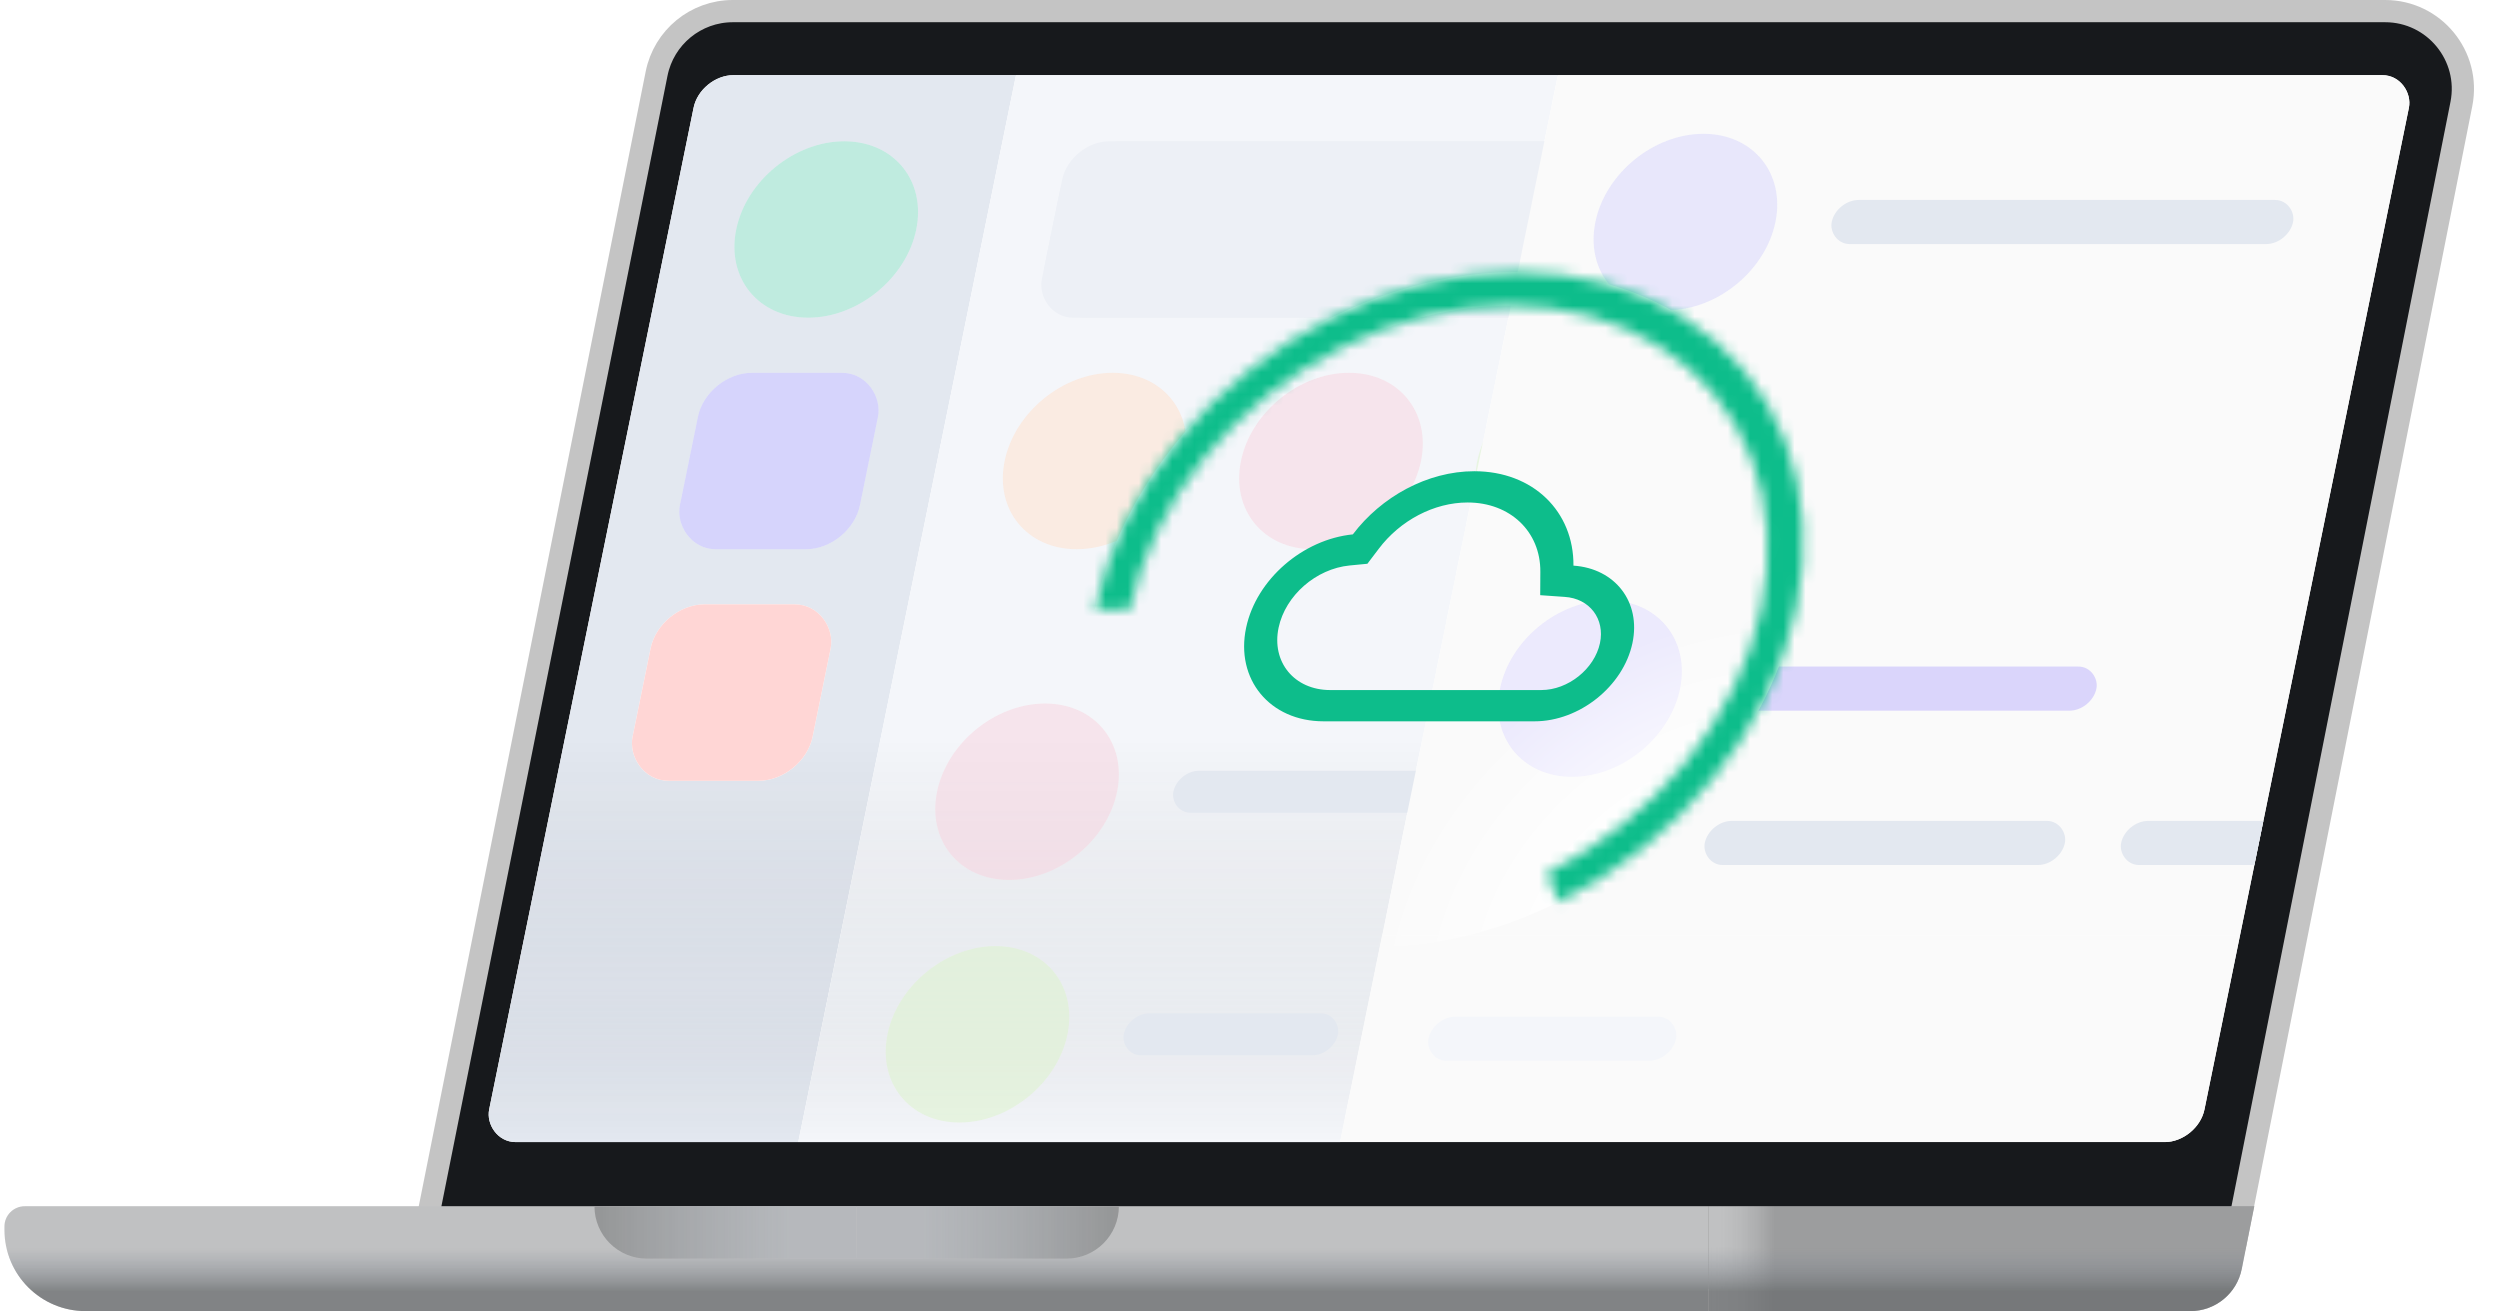 <svg width="225" height="118" viewBox="0 0 225 118" fill="none" xmlns="http://www.w3.org/2000/svg">
<path d="M65.959 1H214.658C219.07 1 222.382 5.033 221.524 9.362L201.186 111.919C200.601 114.872 198.01 117 194.999 117H37.02L59.094 6.627C59.749 3.355 62.622 1 65.959 1Z" fill="#17191C" stroke="#C4C4C4" stroke-width="2"/>
<g clip-path="url(#clip0_390_16929)">
<rect width="154.378" height="97.985" rx="2.994" transform="matrix(1 0 -0.2 0.98 63.022 6.763)" fill="white"/>
<rect width="28.418" height="97.985" transform="matrix(1 0 -0.2 0.98 63.022 6.763)" fill="#E3E8F0"/>
<rect width="28.418" height="97.985" transform="matrix(1 0 -0.2 0.98 63.022 6.763)" fill="url(#paint0_linear_390_16929)" fill-opacity="0.1"/>
<path d="M82.463 20.654C81.567 25.038 77.213 28.592 72.739 28.592C68.264 28.592 65.363 25.038 66.259 20.654C67.155 16.27 71.509 12.716 75.983 12.716C80.458 12.716 83.359 16.27 82.463 20.654Z" fill="white"/>
<path d="M82.463 20.654C81.567 25.038 77.213 28.592 72.739 28.592C68.264 28.592 65.363 25.038 66.259 20.654C67.155 16.27 71.509 12.716 75.983 12.716C80.458 12.716 83.359 16.27 82.463 20.654Z" fill="#03B381" fill-opacity="0.25"/>
<rect width="16.204" height="16.204" rx="4.051" transform="matrix(1 0 -0.2 0.98 63.622 33.553)" fill="white"/>
<rect width="16.204" height="16.204" rx="4.051" transform="matrix(1 0 -0.2 0.98 63.622 33.553)" fill="#5C56F5" fill-opacity="0.25"/>
<rect width="16.204" height="16.204" rx="4.051" transform="matrix(1 0 -0.2 0.98 59.363 54.39)" fill="white"/>
<rect width="16.204" height="16.204" rx="4.051" transform="matrix(1 0 -0.2 0.98 59.363 54.39)" fill="#FFD6D5"/>
<rect width="48.771" height="97.985" transform="matrix(1 0 -0.2 0.98 91.44 6.763)" fill="#F4F6FA"/>
<rect width="48.771" height="97.985" transform="matrix(1 0 -0.2 0.98 91.44 6.763)" fill="url(#paint1_linear_390_16929)" fill-opacity="0.1"/>
<rect width="61.679" height="16.204" rx="4.796" transform="matrix(1 0 -0.2 0.98 96.299 12.716)" fill="#EDF0F6"/>
<rect width="58.233" height="16.204" rx="3.543" transform="matrix(1 0 -0.2 0.98 96.299 12.716)" fill="#EDF0F6"/>
<g opacity="0.5">
<path d="M106.622 41.491C105.726 45.875 101.372 49.428 96.898 49.428C92.423 49.428 89.522 45.875 90.418 41.491C91.314 37.107 95.668 33.553 100.143 33.553C104.617 33.553 107.518 37.107 106.622 41.491Z" fill="white"/>
<path d="M106.622 41.491C105.726 45.875 101.372 49.428 96.898 49.428C92.423 49.428 89.522 45.875 90.418 41.491C91.314 37.107 95.668 33.553 100.143 33.553C104.617 33.553 107.518 37.107 106.622 41.491Z" fill="#FF812D" fill-opacity="0.25"/>
</g>
<g opacity="0.5">
<path d="M127.89 41.491C126.994 45.875 122.64 49.428 118.165 49.428C113.691 49.428 110.79 45.875 111.686 41.491C112.582 37.107 116.936 33.553 121.41 33.553C125.885 33.553 128.786 37.107 127.89 41.491Z" fill="white"/>
<path d="M127.89 41.491C126.994 45.875 122.64 49.428 118.165 49.428C113.691 49.428 110.79 45.875 111.686 41.491C112.582 37.107 116.936 33.553 121.41 33.553C125.885 33.553 128.786 37.107 127.89 41.491Z" fill="#E64F7A" fill-opacity="0.25"/>
</g>
<g opacity="0.5">
<path d="M149.157 41.491C148.261 45.875 143.907 49.428 139.433 49.428C134.958 49.428 132.057 45.875 132.953 41.491C133.849 37.107 138.203 33.553 142.678 33.553C147.152 33.553 150.053 37.107 149.157 41.491Z" fill="white"/>
<path d="M149.157 41.491C148.261 45.875 143.907 49.428 139.433 49.428C134.958 49.428 132.057 45.875 132.953 41.491C133.849 37.107 138.203 33.553 142.678 33.553C147.152 33.553 150.053 37.107 149.157 41.491Z" fill="#74D12C" fill-opacity="0.25"/>
</g>
<g opacity="0.5">
<circle r="8.102" transform="matrix(1 0 -0.2 0.98 92.436 71.257)" fill="white"/>
<circle r="8.102" transform="matrix(1 0 -0.2 0.98 92.436 71.257)" fill="#E64F7A" fill-opacity="0.25"/>
</g>
<rect width="30.84" height="3.855" rx="1.927" transform="matrix(1 0 -0.2 0.98 105.988 69.369)" fill="#E3E8F0"/>
<g opacity="0.5">
<circle r="8.102" transform="matrix(1 0 -0.2 0.98 87.974 93.086)" fill="white"/>
<circle r="8.102" transform="matrix(1 0 -0.2 0.98 87.974 93.086)" fill="#74D12C" fill-opacity="0.25"/>
</g>
<rect width="19.275" height="3.855" rx="1.927" transform="matrix(1 0 -0.2 0.98 101.526 91.198)" fill="#E3E8F0"/>
<rect width="104.084" height="26.985" transform="matrix(1 0 -0.2 0.98 140.211 6.763)" fill="#FAFAFA"/>
<g opacity="0.5">
<path d="M159.789 19.982C158.893 24.366 154.539 27.919 150.065 27.919C145.59 27.919 142.689 24.366 143.585 19.982C144.481 15.598 148.835 12.044 153.31 12.044C157.784 12.044 160.685 15.598 159.789 19.982Z" fill="white"/>
<path d="M159.789 19.982C158.893 24.366 154.539 27.919 150.065 27.919C145.59 27.919 142.689 24.366 143.585 19.982C144.481 15.598 148.835 12.044 153.31 12.044C157.784 12.044 160.685 15.598 159.789 19.982Z" fill="#5C56F5" fill-opacity="0.25"/>
</g>
<rect width="41.522" height="4.051" rx="2.025" transform="matrix(1 0 -0.2 0.98 165.259 17.997)" fill="#E3E8F0"/>
<rect width="104.084" height="52.055" transform="matrix(1 0 -0.2 0.98 134.807 33.201)" fill="#FAFAFA"/>
<g opacity="0.5">
<circle r="8.102" transform="matrix(1 0 -0.2 0.98 143.104 61.975)" fill="white"/>
<circle r="8.102" transform="matrix(1 0 -0.2 0.98 143.104 61.975)" fill="#7E69FF" fill-opacity="0.25"/>
</g>
<rect width="32.408" height="4.051" rx="2.025" transform="matrix(1 0 -0.2 0.98 156.675 59.991)" fill="#7E69FF" fill-opacity="0.25"/>
<rect width="32.408" height="4.051" rx="2.025" transform="matrix(1 0 -0.2 0.98 153.836 73.882)" fill="#E3E8F0"/>
<rect width="16.204" height="4.051" rx="2.025" transform="matrix(1 0 -0.2 0.98 191.308 73.882)" fill="#E3E8F0"/>
<g opacity="0.5">
<circle r="8.102" transform="matrix(1 0 -0.2 0.98 136.107 96.207)" fill="white"/>
<circle r="8.102" transform="matrix(1 0 -0.2 0.98 136.107 96.207)" fill="#0DBD8B" fill-opacity="0.25"/>
</g>
<rect width="22.28" height="4.051" rx="2.025" transform="matrix(1 0 -0.2 0.98 149.678 94.223)" fill="#0DBD8B" fill-opacity="0.25"/>
<rect width="104.199" height="18.945" transform="matrix(1 0 -0.2 0.98 124.383 84.201)" fill="#FAFAFA"/>
<rect width="22.28" height="4.051" rx="2.025" transform="matrix(1 0 -0.2 0.98 128.968 91.498)" fill="#F4F6FA"/>
</g>
<ellipse rx="31.557" ry="31.069" transform="matrix(1 0 -0.208 0.978 130.086 54.862)" fill="url(#paint2_radial_390_16929)"/>
<mask id="path-25-inside-1_390_16929" fill="white">
<path d="M140.258 81.177C145.623 78.51 150.424 74.674 154.178 70.055C157.932 65.436 160.507 60.196 161.643 54.862C162.78 49.528 162.438 44.288 160.653 39.669C158.868 35.05 155.701 31.214 151.472 28.547C147.243 25.88 142.101 24.476 136.561 24.476C131.022 24.476 125.281 25.88 119.915 28.547C114.55 31.214 109.749 35.05 105.995 39.669C102.241 44.288 99.666 49.528 98.529 54.862L101.685 54.862C102.708 50.062 105.025 45.346 108.404 41.188C111.782 37.031 116.103 33.579 120.932 31.178C125.761 28.778 130.928 27.514 135.914 27.514C140.899 27.514 145.528 28.778 149.334 31.178C153.14 33.579 155.99 37.031 157.596 41.188C159.203 45.346 159.511 50.062 158.488 54.862C157.465 59.663 155.148 64.379 151.769 68.536C148.39 72.693 144.069 76.146 139.24 78.546L140.258 81.177Z"/>
</mask>
<g filter="url(#filter0_ii_390_16929)">
<path d="M140.258 81.177C145.623 78.51 150.424 74.674 154.178 70.055C157.932 65.436 160.507 60.196 161.643 54.862C162.78 49.528 162.438 44.288 160.653 39.669C158.868 35.05 155.701 31.214 151.472 28.547C147.243 25.88 142.101 24.476 136.561 24.476C131.022 24.476 125.281 25.88 119.915 28.547C114.55 31.214 109.749 35.05 105.995 39.669C102.241 44.288 99.666 49.528 98.529 54.862L101.685 54.862C102.708 50.062 105.025 45.346 108.404 41.188C111.782 37.031 116.103 33.579 120.932 31.178C125.761 28.778 130.928 27.514 135.914 27.514C140.899 27.514 145.528 28.778 149.334 31.178C153.14 33.579 155.99 37.031 157.596 41.188C159.203 45.346 159.511 50.062 158.488 54.862C157.465 59.663 155.148 64.379 151.769 68.536C148.39 72.693 144.069 76.146 139.24 78.546L140.258 81.177Z" fill="white"/>
</g>
<path d="M140.258 81.177C145.623 78.51 150.424 74.674 154.178 70.055C157.932 65.436 160.507 60.196 161.643 54.862C162.78 49.528 162.438 44.288 160.653 39.669C158.868 35.05 155.701 31.214 151.472 28.547C147.243 25.88 142.101 24.476 136.561 24.476C131.022 24.476 125.281 25.88 119.915 28.547C114.55 31.214 109.749 35.05 105.995 39.669C102.241 44.288 99.666 49.528 98.529 54.862L101.685 54.862C102.708 50.062 105.025 45.346 108.404 41.188C111.782 37.031 116.103 33.579 120.932 31.178C125.761 28.778 130.928 27.514 135.914 27.514C140.899 27.514 145.528 28.778 149.334 31.178C153.14 33.579 155.99 37.031 157.596 41.188C159.203 45.346 159.511 50.062 158.488 54.862C157.465 59.663 155.148 64.379 151.769 68.536C148.39 72.693 144.069 76.146 139.24 78.546L140.258 81.177Z" stroke="#0DBD8B" stroke-width="7.292" mask="url(#path-25-inside-1_390_16929)"/>
<path d="M132.084 45.224C135.912 45.224 138.656 47.841 138.631 51.456L138.619 53.566L140.822 53.721C143.071 53.862 144.461 55.705 143.996 57.885C143.501 60.206 141.124 62.105 138.714 62.105H119.721C116.492 62.105 114.414 59.587 115.076 56.478C115.691 53.594 118.439 51.189 121.467 50.893L123.064 50.739L124.079 49.402C126.015 46.828 129.074 45.224 132.084 45.224ZM132.684 42.41C128.461 42.41 124.303 44.718 121.757 48.094C117.264 48.544 113.08 52.131 112.154 56.478C111.162 61.135 114.286 64.919 119.122 64.919H138.114C142.147 64.919 146.091 61.768 146.918 57.885C147.709 54.171 145.356 51.161 141.611 50.907C141.652 46.054 138.002 42.41 132.684 42.41Z" fill="#0DBD8B"/>
<path d="M0.4 110.387C0.4 109.378 1.218 108.56 2.227 108.56H153.8V118H7.708C3.672 118 0.4 114.728 0.4 110.692V110.387Z" fill="#C4C4C4"/>
<path d="M0.4 110.387C0.4 109.378 1.218 108.56 2.227 108.56H153.8V118H7.708C3.672 118 0.4 114.728 0.4 110.692V110.387Z" fill="url(#paint3_linear_390_16929)"/>
<path d="M77.1 108.56H100.7V108.56C100.7 111.167 98.587 113.28 95.98 113.28H77.1V108.56Z" fill="#C4C4C4"/>
<path d="M77.1 108.56H100.7V108.56C100.7 111.167 98.587 113.28 95.98 113.28H77.1V108.56Z" fill="url(#paint4_linear_390_16929)"/>
<path d="M77.1 108.56H53.5V108.56C53.5 111.167 55.613 113.28 58.22 113.28H77.1V108.56Z" fill="#C4C4C4"/>
<path d="M77.1 108.56H53.5V108.56C53.5 111.167 55.613 113.28 58.22 113.28H77.1V108.56Z" fill="url(#paint5_linear_390_16929)"/>
<path d="M153.799 118H197.13C199.38 118 201.317 116.412 201.758 114.206L202.887 108.56H153.799V118Z" fill="#C4C4C4"/>
<path d="M153.799 118H197.13C199.38 118 201.317 116.412 201.758 114.206L202.887 108.56H153.799V118Z" fill="url(#paint6_linear_390_16929)" fill-opacity="0.2"/>
<path d="M153.799 118H197.13C199.38 118 201.317 116.412 201.758 114.206L202.887 108.56H153.799V118Z" fill="url(#paint7_linear_390_16929)"/>
<defs>
<filter id="filter0_ii_390_16929" x="98.529" y="22.653" width="63.772" height="60.348" filterUnits="userSpaceOnUse" color-interpolation-filters="sRGB">
<feFlood flood-opacity="0" result="BackgroundImageFix"/>
<feBlend mode="normal" in="SourceGraphic" in2="BackgroundImageFix" result="shape"/>
<feColorMatrix in="SourceAlpha" type="matrix" values="0 0 0 0 0 0 0 0 0 0 0 0 0 0 0 0 0 0 127 0" result="hardAlpha"/>
<feOffset dy="-1.823"/>
<feGaussianBlur stdDeviation="1.823"/>
<feComposite in2="hardAlpha" operator="arithmetic" k2="-1" k3="1"/>
<feColorMatrix type="matrix" values="0 0 0 0 0.757 0 0 0 0 0.776 0 0 0 0 0.804 0 0 0 0.5 0"/>
<feBlend mode="normal" in2="shape" result="effect1_innerShadow_390_16929"/>
<feColorMatrix in="SourceAlpha" type="matrix" values="0 0 0 0 0 0 0 0 0 0 0 0 0 0 0 0 0 0 127 0" result="hardAlpha"/>
<feOffset dy="1.823"/>
<feGaussianBlur stdDeviation="1.823"/>
<feComposite in2="hardAlpha" operator="arithmetic" k2="-1" k3="1"/>
<feColorMatrix type="matrix" values="0 0 0 0 1 0 0 0 0 1 0 0 0 0 1 0 0 0 0.5 0"/>
<feBlend mode="overlay" in2="effect1_innerShadow_390_16929" result="effect2_innerShadow_390_16929"/>
</filter>
<linearGradient id="paint0_linear_390_16929" x1="14.209" y1="0" x2="14.209" y2="97.985" gradientUnits="userSpaceOnUse">
<stop offset="0.621" stop-opacity="0"/>
<stop offset="0.854" stop-color="#8D97A5"/>
<stop offset="1" stop-opacity="0"/>
</linearGradient>
<linearGradient id="paint1_linear_390_16929" x1="24.386" y1="0" x2="24.386" y2="97.985" gradientUnits="userSpaceOnUse">
<stop offset="0.621" stop-opacity="0"/>
<stop offset="0.854" stop-color="#8D97A5"/>
<stop offset="1" stop-opacity="0"/>
</linearGradient>
<radialGradient id="paint2_radial_390_16929" cx="0" cy="0" r="1" gradientUnits="userSpaceOnUse" gradientTransform="translate(31.697 31.206) rotate(-90) scale(31.206 31.697)">
<stop offset="0.408" stop-color="white"/>
<stop offset="1" stop-color="white" stop-opacity="0"/>
</radialGradient>
<linearGradient id="paint3_linear_390_16929" x1="62.035" y1="108.56" x2="62.035" y2="118" gradientUnits="userSpaceOnUse">
<stop offset="0.387" stop-color="#8D97A5" stop-opacity="0.06"/>
<stop offset="0.812" stop-color="#676A6C" stop-opacity="0.72"/>
</linearGradient>
<linearGradient id="paint4_linear_390_16929" x1="100.7" y1="110.92" x2="77.1" y2="110.92" gradientUnits="userSpaceOnUse">
<stop offset="0.021" stop-color="#676A6C" stop-opacity="0.5"/>
<stop offset="0.749" stop-color="#8D97A5" stop-opacity="0.26"/>
</linearGradient>
<linearGradient id="paint5_linear_390_16929" x1="53.5" y1="110.92" x2="77.1" y2="110.92" gradientUnits="userSpaceOnUse">
<stop offset="0.021" stop-color="#676A6C" stop-opacity="0.5"/>
<stop offset="0.749" stop-color="#8D97A5" stop-opacity="0.26"/>
</linearGradient>
<linearGradient id="paint6_linear_390_16929" x1="202.179" y1="112.69" x2="153.799" y2="112.69" gradientUnits="userSpaceOnUse">
<stop offset="0.877"/>
<stop offset="1" stop-color="#C4C4C4" stop-opacity="0"/>
</linearGradient>
<linearGradient id="paint7_linear_390_16929" x1="173.712" y1="108.56" x2="173.712" y2="118" gradientUnits="userSpaceOnUse">
<stop offset="0.387" stop-color="#8D97A5" stop-opacity="0.06"/>
<stop offset="0.812" stop-color="#676A6C" stop-opacity="0.72"/>
</linearGradient>
<clipPath id="clip0_390_16929">
<rect width="154.378" height="97.985" rx="2.994" transform="matrix(1 0 -0.2 0.98 63.022 6.763)" fill="white"/>
</clipPath>
</defs>
</svg>
